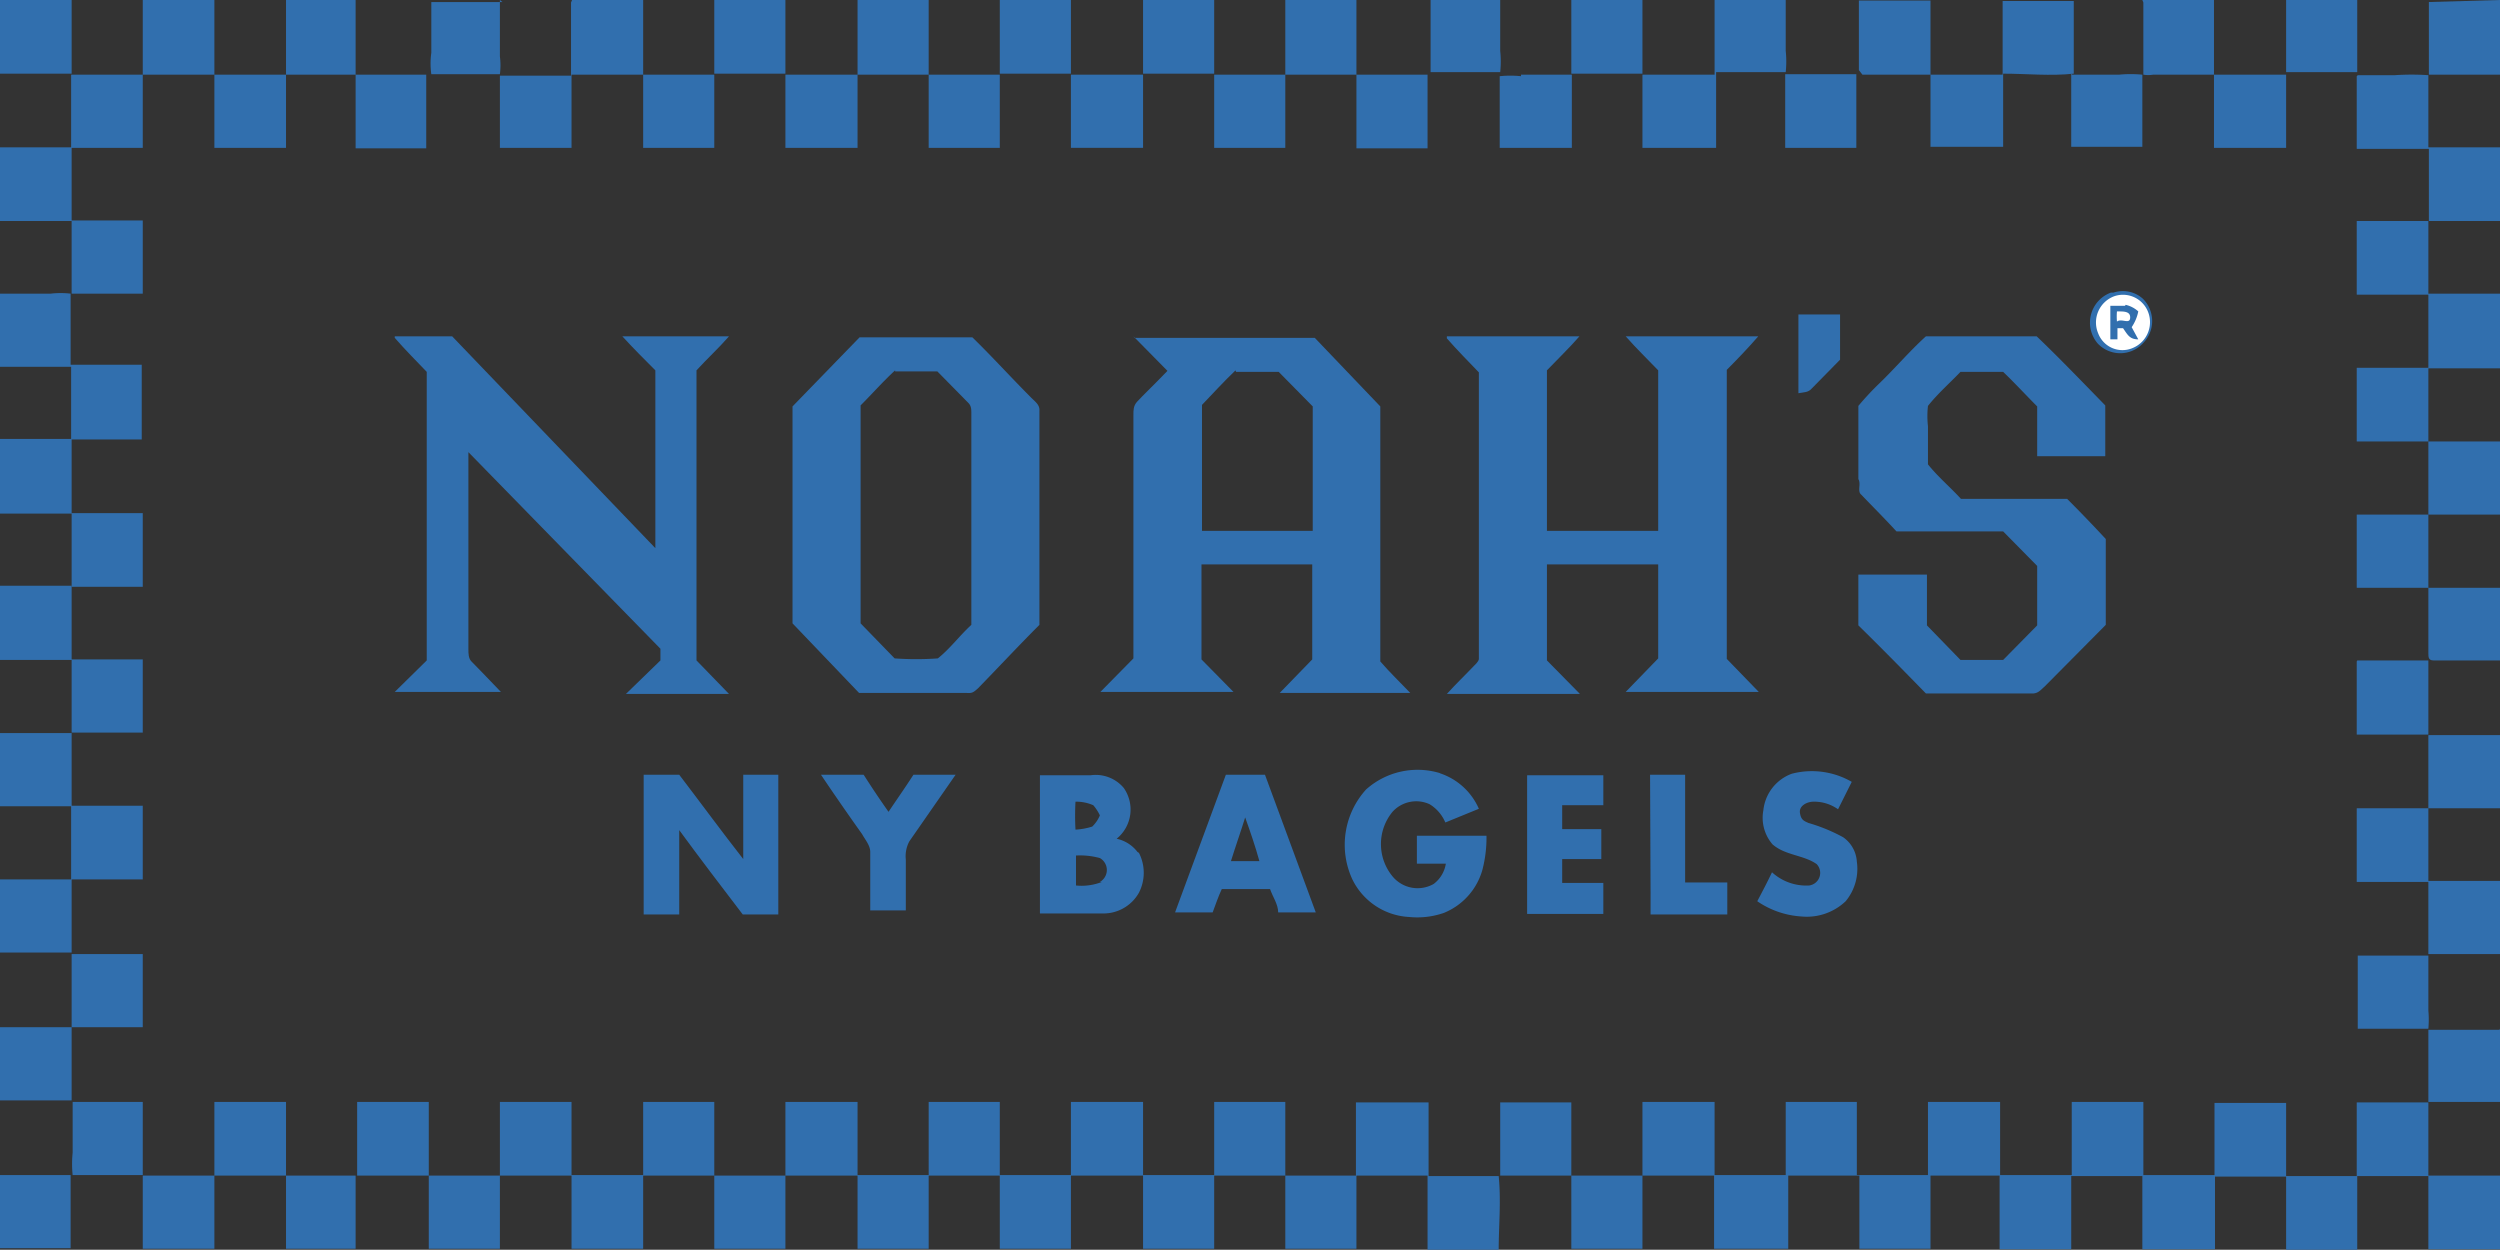 <svg xmlns="http://www.w3.org/2000/svg" viewBox="0 0 49.21 24.6"><rect x="0" y="0" width="49.21" height="24.6" fill="#333333" stroke="none"/><defs><style>.cls-1{fill:#316fae;}.cls-2{fill:#fff;}</style></defs><g id="Layer_2" data-name="Layer 2"><g id="Layer_1-2" data-name="Layer 1"><path class="cls-1" d="M0,0H1.41V1.45H0Z"/><path class="cls-1" d="M4.22,0V1.47H5.63V0H7V1.47c.47,0,.93,0,1.39,0,0,.48,0,1,0,1.45H7V1.47H5.63V2.91H4.22V1.47H2.81V2.91H1.41c0,.48,0,.95,0,1.43h1.4V5.78c-.46,0-.93,0-1.4,0,0-.48,0-.95,0-1.43H0V2.9H1.4c0-.48,0-1,0-1.43H2.81V0Z"/><path class="cls-1" d="M9.84,0V1.11a1.35,1.35,0,0,1,0,.35c-.45,0-.9,0-1.35,0a1.5,1.5,0,0,1,0-.42c0-.35,0-.69,0-1h1.4"/><path class="cls-1" d="M11.26,0h1.4V1.47h1.4V2.91h-1.4V1.47H11.25V2.91H9.84c0-.47,0-1,0-1.42.46,0,.94,0,1.4,0,0-.48,0-1,0-1.44"/><path class="cls-1" d="M14.06,0h1.4c0,.48,0,1,0,1.45h-1.4V0"/><path class="cls-1" d="M16.88,0c.47,0,.94,0,1.4,0V1.47h1.4V2.91h-1.4V1.47h-1.4V2.91H15.46V1.47h1.42c0-.48,0-1,0-1.44"/><path class="cls-1" d="M19.68,0h1.4V1.45h-1.4Z"/><path class="cls-1" d="M22.5,0h1.4V1.45H22.5V0"/><path class="cls-1" d="M26.7,0V1.47c.47,0,.93,0,1.4,0,0,.48,0,1,0,1.45H26.7V1.47H25.3V2.91H23.9V1.47h1.4V0h1.4"/><path class="cls-1" d="M28.13,0c.47,0,.93,0,1.4,0v1a2,2,0,0,1,0,.42c-.46,0-.91,0-1.37,0,0-.49,0-1,0-1.45"/><path class="cls-1" d="M30.93,0h1.4V1.45h-1.4c0-.48,0-1,0-1.45"/><path class="cls-1" d="M33.75,0c.47,0,.93,0,1.4,0v1a2,2,0,0,1,0,.42c-.46,0-.92,0-1.37,0V2.91H32.33V1.47h1.42c0-.48,0-1,0-1.44"/><path class="cls-1" d="M38,0V1.47h1.42c0-.48,0-1,0-1.45h1.4c0,.48,0,1,0,1.43-.46.05-.93,0-1.39,0q0,.72,0,1.44H38V1.47c-.45,0-.9,0-1.34,0l-.07-.09c0-.46,0-.91,0-1.37H38"/><path class="cls-1" d="M49.21,0V1.47c-.47,0-.94,0-1.4,0,0-.47,0-.95,0-1.43Z"/><path class="cls-1" d="M42.17,0h1.41V1.47H45V0H46.4c0,.47,0,1,0,1.42-.46,0-.94,0-1.4,0V2.91H43.58V1.47h-1.2a.58.58,0,0,1-.19,0c0-.47,0-.95,0-1.42"/><path class="cls-1" d="M22.5,1.47V2.91H21.08V1.47H22.5"/><path class="cls-1" d="M35.16,1.46c.46,0,.92,0,1.38,0,0,.48,0,1,0,1.45h-1.4c0-.48,0-1,0-1.45"/><path class="cls-1" d="M29.94,1.47h1V2.91H29.52c0-.47,0-.94,0-1.41a2,2,0,0,1,.42,0"/><path class="cls-1" d="M40.79,1.47c.3,0,.61,0,.92,0a2.36,2.36,0,0,1,.46,0c0,.47,0,1,0,1.42H40.77c0-.47,0-1,0-1.44"/><path class="cls-1" d="M46.41,1.48c.24,0,.49,0,.73,0a4.85,4.85,0,0,1,.66,0c0,.47,0,1,0,1.42h1.41V4.35c-.47,0-.94,0-1.4,0,0-.47,0-.94,0-1.42H46.39c0-.47,0-1,0-1.43"/><path class="cls-1" d="M46.39,4.35c.47,0,.94,0,1.41,0,0,.48,0,1,0,1.43h1.41V7.25H47.8V8.69h1.41v1.44H47.8v1.44h1.41V13H47.9c-.1,0-.1-.07-.1-.14V11.57H46.39V10.13H47.8V8.69H46.39V7.24H47.8V5.8H46.39V4.35"/><path class="cls-1" d="M41.6,5.76a.59.59,0,0,1,.58.12.62.62,0,0,1,0,.88.61.61,0,0,1-.89,0,.63.63,0,0,1,.26-1"/><path class="cls-1" d="M0,5.78H1a1.7,1.7,0,0,1,.39,0c0,.47,0,.93,0,1.4h1.4V8.65H1.41v1.45h1.4c0,.48,0,1,0,1.45H1.41q0-.72,0-1.44H0V8.64H1.4c0-.47,0-.94,0-1.42H0Z"/><path class="cls-2" d="M41.62,5.83a.53.53,0,0,1,.64.26.55.55,0,0,1-.28.76.51.51,0,0,1-.68-.29.55.55,0,0,1,.32-.73"/><path class="cls-1" d="M41.84,6a.55.55,0,0,1,.25.13.85.85,0,0,1-.13.31l.13.24c-.17,0-.21-.09-.3-.22l-.11,0v.22h-.14c0-.22,0-.44,0-.66h.29"/><path class="cls-2" d="M41.7,6.13c.11,0,.24,0,.23.13s-.17,0-.26.07a1.2,1.2,0,0,1,0-.2"/><path class="cls-1" d="M35.4,6.19h.82v.89l-.56.57c-.07.08-.16.07-.26.09V6.19Z"/><path class="cls-1" d="M7.77,6.62H8.9l4,4.17c0-1.17,0-2.34,0-3.5-.22-.22-.44-.44-.65-.67h2.1c-.2.23-.43.44-.64.67V13l.64.66H12.32L13,13c0-.08,0-.15,0-.23L9.22,8.9v3.88c0,.08,0,.18.06.24s.39.4.58.6H7.77L8.4,13c0-1.9,0-3.79,0-5.68-.21-.22-.43-.44-.63-.67"/><path class="cls-1" d="M17.62,7.29c-.24.22-.45.46-.68.69v4.29l.67.69a6,6,0,0,0,.85,0c.24-.19.43-.45.66-.66,0-1.39,0-2.77,0-4.16,0-.08,0-.15-.06-.21l-.61-.62h-.83m-.7-.67h2.22c.4.39.77.8,1.16,1.19.08.08.17.14.16.26v4.21c-.41.41-.81.84-1.21,1.25-.08.07-.11.1-.22.09H16.91L15.6,12.27V8l1.32-1.36"/><path class="cls-1" d="M24.32,7.29c-.23.22-.44.45-.66.68,0,.83,0,1.65,0,2.48h2.18V8l-.67-.68h-.84m-2-.67h3.55L27.17,8v4.85c0,.07,0,.12,0,.17.18.21.39.41.59.62H25.19l.64-.66V11.11H23.65c0,.62,0,1.25,0,1.87l.63.64H21.66l.65-.66c0-1.6,0-3.19,0-4.79,0-.1,0-.18.07-.26s.4-.4.6-.61l-.67-.68"/><path class="cls-1" d="M28.48,6.62h2.61c-.2.23-.43.45-.64.67v3.16h2.19V7.29c-.21-.22-.43-.43-.64-.67h2.61c-.2.23-.41.45-.62.66,0,1.9,0,3.8,0,5.69l.63.65H32l.64-.66V11.11H30.45V13l.65.66H28.48c.17-.19.36-.37.54-.56,0,0,.09-.08.09-.13s0-.32,0-.48c0-1.72,0-3.44,0-5.16-.21-.22-.43-.44-.63-.67"/><path class="cls-1" d="M37.91,6.62h2.18c.46.44.9.9,1.35,1.36,0,.34,0,.68,0,1H40.1V8c-.22-.22-.44-.46-.67-.68h-.84c-.21.22-.45.43-.64.67a1.8,1.8,0,0,0,0,.4c0,.25,0,.5,0,.75.19.24.44.45.65.68.7,0,1.39,0,2.09,0,.26.26.51.52.76.79,0,.56,0,1.13,0,1.69l-1.2,1.21c-.09.08-.14.15-.27.14H37.91c-.44-.45-.88-.9-1.33-1.34v-1c.45,0,.9,0,1.35,0,0,.34,0,.69,0,1l.66.68h.84l.67-.68V11.14l-.67-.68h-2.1c-.22-.24-.46-.48-.69-.72-.09-.07,0-.21-.06-.31,0-.48,0-1,0-1.44A5.62,5.62,0,0,1,37,7.54c.31-.3.59-.63.91-.92"/><path class="cls-1" d="M0,11.53c.47,0,.94,0,1.41,0,0,.48,0,1,0,1.45h1.4v1.44H1.41v1.44h1.4v1.45H1.41v1.44H0V17.31H1.4V15.87H0V14.43H1.41c0-.48,0-1,0-1.44H0Z"/><path class="cls-1" d="M46.4,13c.46,0,.94,0,1.4,0v1.46H46.39c0-.48,0-1,0-1.44"/><path class="cls-1" d="M47.8,14.47h1.41v1.44H47.8v1.43h1.41v1.44H47.8V17.36H46.39V15.91H47.8V14.47"/><path class="cls-1" d="M28.34,15.22a1.27,1.27,0,0,1,.77.7l-.66.27a.77.77,0,0,0-.31-.36.63.63,0,0,0-.73.15,1,1,0,0,0,0,1.27.64.64,0,0,0,.81.15.62.62,0,0,0,.24-.4h-.57v-.55h1.37a2.51,2.51,0,0,1-.08.67,1.29,1.29,0,0,1-.76.85,1.59,1.59,0,0,1-.68.08,1.32,1.32,0,0,1-1.12-.74,1.62,1.62,0,0,1,.27-1.77,1.52,1.52,0,0,1,1.46-.32"/><path class="cls-1" d="M36.45,15.39l-.27.54a.81.81,0,0,0-.48-.15c-.13,0-.29.08-.27.22s.08.16.17.2a3.36,3.36,0,0,1,.68.28.63.63,0,0,1,.27.48,1,1,0,0,1-.22.78,1.11,1.11,0,0,1-.87.3,1.72,1.72,0,0,1-.87-.3c.1-.19.2-.38.29-.57a1,1,0,0,0,.73.26.25.25,0,0,0,.15-.42c-.25-.18-.62-.17-.87-.39a.8.8,0,0,1-.18-.67.86.86,0,0,1,.56-.72,1.57,1.57,0,0,1,1.18.16"/><path class="cls-1" d="M12.67,15.25h.7c.42.55.83,1.11,1.26,1.66V15.25h.69V18h-.7c-.42-.55-.84-1.1-1.25-1.66,0,.55,0,1.11,0,1.66h-.7Z"/><path class="cls-1" d="M21.69,17.36a1.09,1.09,0,0,1-.51.07c0-.2,0-.39,0-.59a1.48,1.48,0,0,1,.47.05.27.27,0,0,1,0,.47m0-1.31a.66.66,0,0,1-.15.22,1.28,1.28,0,0,1-.33.06,5,5,0,0,1,0-.55.84.84,0,0,1,.35.07.86.86,0,0,1,.13.2m.74.72a.7.7,0,0,0-.41-.26.74.74,0,0,0,.14-1,.72.72,0,0,0-.65-.25c-.33,0-.66,0-1,0,0,.9,0,1.82,0,2.72.43,0,.85,0,1.28,0a.8.8,0,0,0,.67-.41.86.86,0,0,0,0-.78"/><path class="cls-1" d="M30.06,15.26c.5,0,1,0,1.5,0v.59h-.81v.47h.77v.59h-.77v.47h.81c0,.2,0,.41,0,.61h-1.5c0-.91,0-1.82,0-2.72"/><path class="cls-1" d="M32.48,15.25h.69v2.12H34V18c-.5,0-1,0-1.51,0,0-.13,0-.26,0-.39Z"/><path class="cls-1" d="M16.17,15.25H17c.16.25.32.49.49.73.16-.24.33-.48.49-.73h.83l-.91,1.31a.62.62,0,0,0-.07.36c0,.34,0,.69,0,1h-.7V16.77c0-.13-.1-.24-.16-.35q-.42-.59-.81-1.17"/><path class="cls-1" d="M24.51,16.09c-.09.29-.19.57-.28.86h.56c-.08-.29-.18-.58-.28-.86m-.37-.84h.76l1,2.71h-.74c0-.16-.11-.31-.16-.46-.32,0-.64,0-.95,0-.07.15-.12.3-.18.46h-.74l1-2.71"/><path class="cls-1" d="M1.41,18.78h1.4v1.44H1.41v1.44H0V20.22H1.41q0-.72,0-1.44"/><path class="cls-1" d="M46.4,18.81h1.4v1.08a2.11,2.11,0,0,1,0,.36c-.46,0-.92,0-1.39,0,0-.48,0-1,0-1.44"/><path class="cls-1" d="M49.21,20.25v1.44H47.8c0-.47,0-1,0-1.42.46,0,.93,0,1.4,0"/><path class="cls-1" d="M2.81,21.69v1.45c.47,0,.94,0,1.41,0V21.69H5.63v1.45c.47,0,.93,0,1.4,0V21.69H8.44v1.45h1.4V21.69h1.41v1.44h1.41V21.69h1.4v1.45h1.4V21.69h1.42v1.44h1.4V21.69h1.4v1.44h1.4V21.69H22.5v1.44c.47,0,.94,0,1.4,0V21.69h1.4c0,.48,0,1,0,1.45.46,0,.93,0,1.39,0,0-.48,0-1,0-1.44h1.43c0,.48,0,1,0,1.45H29.5c.05.48,0,1,0,1.45h-1.4V23.14H26.7c0,.48,0,1,0,1.44H25.3V23.14H23.9v1.44H22.5V23.14H21.08v1.44h-1.4V23.14h-1.4v1.44h-1.4V23.14H15.46v1.44h-1.4V23.14h-1.4v1.44H11.25V23.14H9.84v1.44H8.44V23.14H7v1.44H5.63V23.14H4.22v1.44H2.81V23.13c-.46,0-.92,0-1.38,0a2.17,2.17,0,0,1,0-.44c0-.33,0-.66,0-1,.46,0,.93,0,1.4,0"/><path class="cls-1" d="M29.53,21.7c.46,0,.93,0,1.4,0v1.44h1.4V21.69h1.42v1.44h1.4V21.69h1.4v1.44c.47,0,.93,0,1.4,0V21.69h1.42c0,.48,0,1,0,1.44h1.41V21.69h1.41v1.44h1.4c0-.47,0-.95,0-1.42H45v1.44c.47,0,.94,0,1.4,0,0,.49,0,1,0,1.45H45V23.16h-1.4c0,.48,0,1,0,1.43H42.17c0-.48,0-1,0-1.44h-1.4v1.44H39.36V23.14H38v1.44h-1.4V23.14h-1.4v1.44H33.74c0-.48,0-1,0-1.44H32.33v1.44h-1.4V23.14c-.47,0-.94,0-1.4,0,0-.48,0-1,0-1.44"/><path class="cls-1" d="M46.39,21.7H47.8v1.44h1.41v1.45H47.8V23.15H46.39V21.7"/><path class="cls-1" d="M0,23.13H1.39c0,.48,0,1,0,1.44H0Z"/></g></g></svg>